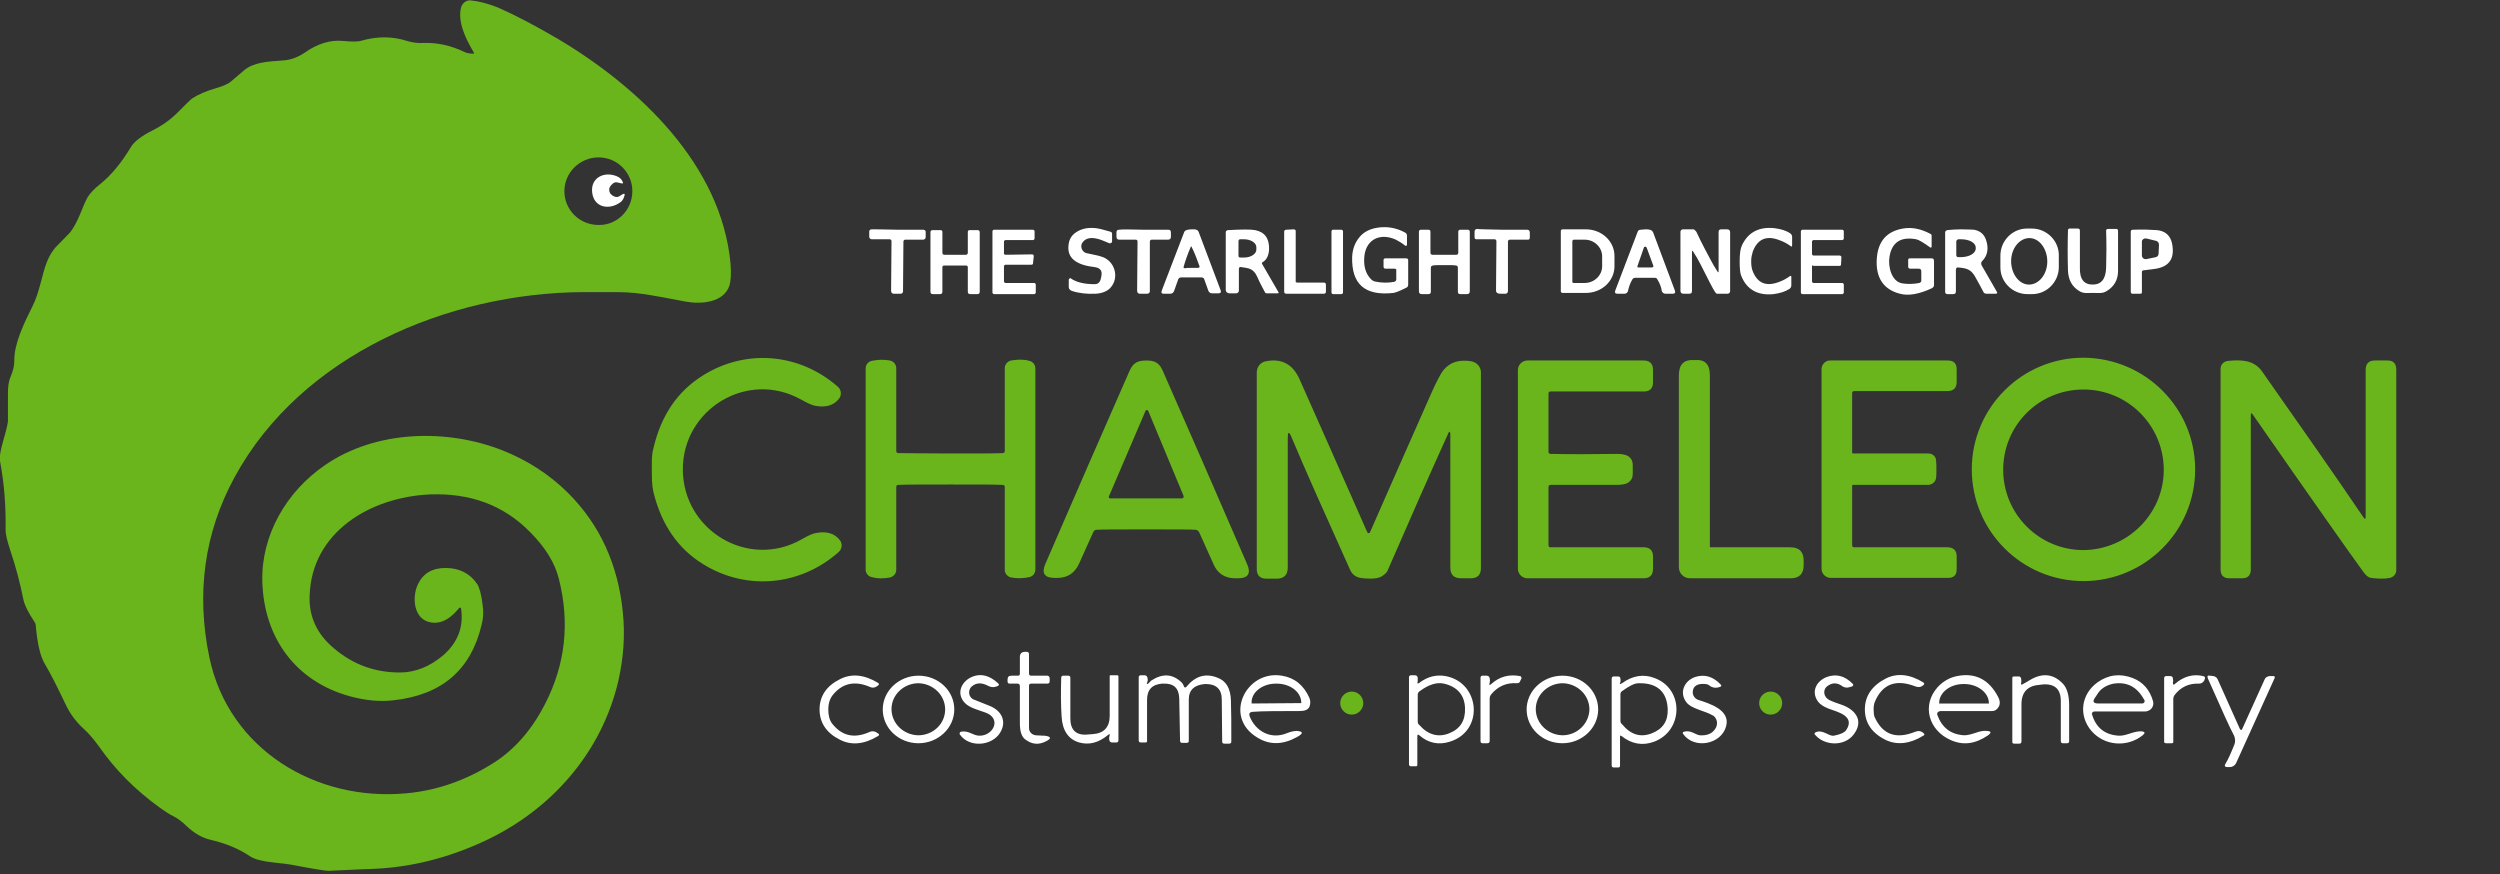 
<svg version="1.1" id="Layer_1" xmlns="http://www.w3.org/2000/svg" x="0" y="0" viewBox="0 0 629 220" style="enable-background:new 0 0 629 220" xml:space="preserve"><rect x="0" y="0" width="629" height="220" fill="#333333" stroke="none"/><style>.st0{fill:#6ab51c}.st1{fill:#fff}</style><path class="st0" d="M0 116v-1.5c.2-1.4.6-2.9 1-4.3.6-2 .9-3.4 1-4.2v-7.1c0-1.7.2-3.1.7-4.2.6-1.4.9-2.7.9-3.9C3.5 86.6 6 81.4 8.2 77c1.7-3.3 2.4-8.1 3.6-11.1.6-1.5 1.4-2.9 2.6-4.1 2.1-2.1 3.2-3.3 3.3-3.4 2.1-2.8 2.9-6.1 4.3-8.7.6-1 1.6-2.1 3.1-3.3 2.9-2.3 5.5-5.5 7.9-9.5.8-1.3 2.6-2.7 5.4-4.1 2.4-1.2 4.5-2.7 6.3-4.5 2-2 3.2-3.2 3.6-3.5 1.7-1.1 3.6-1.9 5.7-2.5 1.7-.5 3.1-1 4-1.7.1-.1 1.2-1 3.4-2.9 2.4-2 5.6-2.2 9.9-2.5 1.9-.1 3.8-.9 5.3-1.9 3.2-2.3 6.5-3.3 9.6-3 2.3.2 3.8.2 4.5 0 4.1-1.2 8-1.2 11.7 0 1.3.4 2.7.6 4.2.5 3.3-.1 6.8.6 10.3 2.3.4.2 1.1.4 2.1.4.3 0 .4-.1.2-.3-2-3.4-4.1-7.6-3.2-11.3.3-1.1 1.3-1.9 2.4-1.8 2.1.2 4.4.8 6.9 1.8 4.3 1.9 9.3 4.5 15.1 7.9 20.5 12.2 41.1 31.7 43.4 56.5.2 2.5.1 4.4-.3 5.6-1.4 4.2-7 4.7-10.9 4-4.6-.9-7.5-1.4-8.7-1.6-2.9-.5-5.7-.8-8.6-.8h-8.7c-33.8.2-70.8 15.7-87.6 46.6-7.6 14-9.7 29.2-6.3 45.4 4.9 23.1 26.8 36.2 49.5 34.1 7.8-.7 15.1-3.3 21.9-7.6 5.4-3.4 9.7-8.4 13-14.8 5.2-10.1 6.3-20.6 3.5-31.6-1-4-3.4-7.9-7.3-11.8-6.6-6.7-15-9.8-25.2-9.4-15 .7-29.7 9.5-30.2 25.5-.2 5.3 1.9 9.7 6.1 13.2 4.8 4.1 10.3 6.1 16.6 6.1 3.9 0 7.6-1.5 11-4.4 3.6-3.2 5.1-7.1 4.4-11.7 0-.2-.2-.3-.3-.2-.1 0-.1 0-.2.1-1.8 2.2-4.1 4.1-7.1 3.6-4.3-.7-4.8-6.2-3.3-9.5 1.3-2.8 3.6-4.2 7-4.2 3.5 0 6.2 1.4 8 4.1.5.8 1 2.5 1.3 5 .3 1.9.2 3.6-.2 5.1-2.7 11.5-10.1 17.8-22.3 19.1-3.5.4-7.1 0-10.8-1-13.6-3.7-21.7-14.6-22.1-28.9-.3-11.6 6-22.6 15.8-29.3 12.8-8.8 30.6-9.2 44.6-3.7 6.3 2.5 11.9 6.1 16.6 10.8 7.9 7.9 12.5 17.9 13.7 29.9.6 5.7.2 11.4-1.1 17.2-4.2 18.2-17 32.7-33.9 40.5-9.1 4.2-18.3 6.5-27.7 6.9-.9 0-4.7.2-11.4.5-.6 0-3.3-.4-8-1.3-1.9-.4-3.9-.6-5.8-.8-2.8-.3-4.7-.8-5.8-1.5-2.8-1.9-6.1-3.3-10-4.2-2.2-.5-4.2-1.7-6.1-3.5-1.1-1.1-2.2-1.9-3.2-2.4-1.1-.5-2.2-1.3-3.5-2.2-6.1-4.4-11.2-9.5-15.3-15.4-1.3-1.8-2.6-3.3-3.8-4.4-1.9-1.7-3.5-3.8-4.7-6.4-1.9-4-3.6-7.4-5.2-10.1-1.1-1.9-1.8-5-2.2-9.5 0-.3-.1-.6-.3-.9-1.6-2.4-2.5-4.2-2.8-5.6-.9-4.4-1.8-7.9-3.3-12.4-.8-2.4-1.2-4.1-1.2-5.2.1-5.7-.3-11.5-1.4-17.3zm159.1-67.9c0-4.7-3.8-8.5-8.5-8.5s-8.6 3.8-8.6 8.5 3.8 8.5 8.6 8.5c4.7.1 8.5-3.8 8.5-8.5z"/><path class="st1" d="M153.3 48c.1.7.6 1.2 1.4 1.5.4.1.7.1 1.1-.1l.8-.5c.5-.3.7-.1.5.4-.2.7-.5 1.2-.9 1.5-2.7 2.1-6.7 1.6-7.2-2.3s3.2-5.5 6.3-4.1c.5.2 1 .6 1.3 1.2.3.5.1.7-.4.5l-.9-.2c-.4-.1-.7 0-1 .2-.8.6-1.1 1.2-1 1.9zM272.3 61.1c-.5.8-.2 1.9.6 2.4.2.1.4.2.5.2 1.8.4 3 .6 3.5.8 3.6.9 4.9 5.4 2.4 8-.8.8-2 1.3-3.6 1.4-2.2.1-4.2-.1-6-.7-.5-.2-.8-.5-.8-1v-1.8c0-.2.2-.4.4-.4.1 0 .2 0 .2.1 1.3.9 3.3 1.4 5.9 1.4.9 0 1.4-.5 1.6-1.5l.1-.5c.3-1.4-.3-2.1-1.7-2.3-4.4-.5-6.6-2.1-6.6-4.8 0-1.8.6-3.1 2-4s3-1.2 4.9-1c.8.1 2 .4 3.7.9.3.1.4.3.4.5v1.9c0 .3-.2.5-.5.5h-.2c-1.4-.6-2.4-1-2.9-1.1-1.9-.5-3.2-.1-3.9 1zm78.5 6.5h-2.2c-.3 0-.5-.2-.5-.5v-1.7c0-.2.2-.4.4-.4h5.3c.3 0 .5.2.5.4v6.2c0 .4-.2.7-.5.8-1.6.8-2.6 1.2-3.2 1.3-7.2.8-10.6-2.2-10.4-9.1.1-1.9.7-3.6 1.9-5 1-1.2 2.5-2 4.4-2.3 2.4-.4 4.8 0 7 1.2.4.2.5.5.5.9v2c0 .5-.2.6-.6.3-.7-.6-1.5-1-2.2-1.4-3.7-1.7-7.3-.3-7.9 3.9-.3 2.6.2 4.6 1.7 6.1.2.2.5.4.8.5 1.8.4 3.5.4 5 .1.3-.1.5-.3.5-.6V68c.1-.2-.1-.4-.5-.4zm89.8-1.9c0 1 .1 1.7.3 2.3 1.2 3.3 3.5 4.2 6.8 2.9 1.1-.4 1.9-.9 2.6-1.4.3-.2.4-.1.4.2v2.1c0 .4-.2.7-.5.9-1.1.7-2.4 1.1-4 1.3-3.9.4-6.7-1.1-8.1-4.6-.3-.7-.4-1.9-.4-3.7 0-1.8.2-3.1.5-3.8 1.5-3.4 4.3-4.9 8.2-4.5 1.6.2 3 .6 4 1.3.3.2.5.5.5.9v2.1c0 .4-.2.4-.4.2-.7-.5-1.5-1-2.6-1.4-3.4-1.4-5.7-.4-6.9 2.8-.2.7-.4 1.4-.4 2.4zm42.1 1.9h-2.1c-.3 0-.5-.2-.5-.5v-1.7c0-.2.1-.4.4-.4h5.5c.4 0 .6.2.6.7v6c0 .4-.2.6-.5.8-3.2 1.5-5.9 2-8.1 1.4-4.2-1.1-6.1-4.1-5.8-8.8.3-4.4 2.5-6.9 6.6-7.6 2.3-.4 4.6.1 7 1.4.1.1.2.2.2.3v2.9c0 .1-.1.2-.2.2h-.1c-1.8-1.3-3-2-3.6-2.1-3.8-.7-6.1.7-6.7 4.4-.4 2.3.4 6.2 3.2 6.7 1.3.2 2.8.2 4.3-.1.3-.1.5-.3.5-.6v-2.3c0-.5-.2-.7-.7-.7zm35.3-.4c0 3.7-3 6.8-6.7 6.8h-1.2c-3.7 0-6.8-3-6.8-6.7v-3c0-3.7 3-6.8 6.7-6.8h1.2c3.7 0 6.8 3 6.8 6.7v3zm-7.5 4.4c2.5 0 4.6-2.6 4.6-5.8 0-3.2-2-5.9-4.5-5.9s-4.6 2.6-4.6 5.8c0 3.2 2 5.9 4.5 5.9zM225.9 57.8h6.4c.3 0 .6.2.6.5v1.4c0 .3-.3.6-.6.6h-4.5c-.3 0-.5.2-.5.5l-.1 12.5c0 .3-.2.6-.6.6h-1.8c-.3 0-.6-.3-.6-.7l.1-12.5c0-.3-.2-.5-.5-.5h-4.5c-.3 0-.6-.3-.6-.6v-1.4c0-.3.3-.5.6-.5.6 0 2.7 0 6.6.1zm14.3 6.3h2.8c.3 0 .5-.2.5-.5v-5.2c0-.4.2-.5.5-.5h2c.3 0 .5.2.5.5v15c0 .4-.2.6-.6.6h-1.8c-.4 0-.6-.2-.6-.6v-6.2c0-.2-.2-.4-.4-.4h-5.6c-.2 0-.4.2-.4.4v6.2c0 .4-.2.6-.6.6h-1.8c-.4 0-.6-.2-.6-.6v-15c0-.3.2-.5.5-.5h2c.4 0 .5.2.5.5v5.2c0 .3.2.5.5.5h2.6zm12.8 0 6.7-.1c.2 0 .4.2.4.4l-.2 1.9c0 .2-.2.3-.4.3H253c-.2 0-.4.2-.4.4v3.8c0 .2.2.4.4.4h7.2c.2 0 .4.2.4.4v2c0 .2-.2.4-.4.4h-10.1c-.2 0-.4-.2-.4-.4V58.2c0-.2.2-.4.4-.4h9.8c.2 0 .4.2.4.4V60c0 .2-.2.4-.4.4H253c-.2 0-.4.2-.4.4v3.1s.2.2.4.2zm34.8-6.3h6.1c.5 0 .7.2.7.7v1.1c0 .4-.2.7-.7.7h-4.1c-.3 0-.5.2-.5.5v12.5c0 .3-.3.6-.6.6h-2c-.3 0-.6-.3-.6-.7l.1-12.4c0-.3-.1-.5-.5-.5h-4.1c-.4 0-.7-.2-.7-.7v-1.1c0-.5.2-.7.7-.7.6-.1 2.6-.1 6.2 0zm12-.1c.6 0 1 0 1.2.1.3.1.5.3.6.6l5.5 14.6c.2.5 0 .8-.5.8H305c-.5 0-.8-.2-1-.7l-1-2.8c-.1-.4-.4-.5-.8-.5h-5c-.4 0-.7.2-.8.6l-1 2.8c-.2.5-.5.7-1 .7h-1.6c-.5 0-.7-.2-.5-.8l5.6-14.6c.1-.3.3-.5.6-.6.3-.1.7-.2 1.3-.2zm0 9.7h1.5c.4 0 .6-.2.5-.4-.6-1.7-1.2-3.3-2-4.9 0-.1-.1-.1-.1-.1s-.1 0-.1.1c-.7 1.6-1.3 3.3-1.8 5-.1.3.1.4.5.4.1-.1.6-.1 1.5-.1zm17.8-.9 4 6.9c.2.3.1.4-.2.4h-2.7c-.2 0-.3-.1-.4-.2-.7-1.3-1.4-2.6-2-4-1-2.1-2.1-2.1-4-2.4-.4-.1-.6.1-.6.5v5.4c0 .4-.3.7-.7.7h-1.7c-.5 0-.9-.4-.9-.8V58.5c0-.4.2-.5.5-.6 3.6-.2 5.9-.2 6.9 0 2.5.5 3.6 2.2 3.5 4.9-.1 1.5-.6 2.5-1.5 3.1-.3.1-.4.3-.2.6zm-6-5.8v3.7c0 .2.2.4.4.4h1c1.7 0 3.1-.9 3.1-2v-.6c0-1.1-1.4-2-3.1-2h-1c-.2 0-.4.2-.4.5zm14.8 10.4h6.7c.3 0 .5.2.5.5v1.8c0 .3-.2.5-.5.5h-9.5c-.3 0-.5-.2-.5-.5V58.3c0-.3.2-.5.5-.5l1.9-.1c.3 0 .5.2.5.4v12.5c-.1.3.1.5.4.5zm9-13.3h2.1c.2 0 .4.2.4.4v15.4c0 .2-.2.4-.4.4h-2.1c-.2 0-.4-.2-.4-.4V58.1c.1-.2.2-.3.4-.3zm28.1 6.3h2.9c.3 0 .5-.2.5-.5v-5.3c0-.3.2-.5.5-.5h1.9c.3 0 .5.2.5.5v15c0 .4-.2.7-.7.7h-1.7c-.4 0-.6-.2-.6-.6v-6c0-.4-.2-.6-.5-.6-.4-.1-1.3-.1-2.9-.1-1.5 0-2.5 0-2.9.1s-.5.3-.5.6v6c0 .4-.2.6-.6.6h-1.7c-.4 0-.7-.2-.7-.7v-15c0-.3.2-.5.5-.5h1.9c.3 0 .5.2.5.5v5.3c0 .3.2.5.5.5h3.1zm14.4-6.3h6.3c.4 0 .7.2.7.7v1.3c0 .4-.2.5-.5.5h-4.5c-.3 0-.5.2-.5.5v12.4c0 .4-.2.6-.5.7h-1c-.5 0-.8 0-1-.1-.3-.1-.5-.3-.5-.7l.1-12.4c0-.3-.2-.5-.5-.5h-4.5c-.4 0-.5-.2-.5-.6v-1.3c0-.4.2-.7.7-.7.4.1 2.5.1 6.2.2zm14.8.3c0-.2.2-.4.4-.4h5.9c4 0 7.2 3 7.2 6.7V67c0 3.7-3.2 6.7-7.2 6.7h-5.9c-.2 0-.4-.2-.4-.4V58.1zm2.9 2.6v10.2c0 .2.2.3.3.3h2.8c2.4 0 4.4-1.9 4.4-4.2v-2.5c0-2.3-2-4.2-4.4-4.2H396c-.2 0-.4.2-.4.4zm18.4-3c.3 0 .7 0 1.1.1s.6.3.8.6l5.5 14.7c.2.5 0 .8-.5.8H419c-.4 0-.8-.3-.9-.7-.1-.9-.5-1.9-1.1-2.9-.1-.3-.4-.4-.6-.4h-5c-.3 0-.5.1-.7.4-.6 1-.9 2-1.1 2.9-.1.4-.4.7-.9.7h-1.8c-.5 0-.7-.3-.5-.8l5.6-14.7c.1-.4.4-.6.8-.6.5 0 .8-.1 1.2-.1zm-2 9.2c-.1.2 0 .4.2.4h3.4c.2 0 .4-.2.4-.3v-.1l-1.7-4.6c-.1-.2-.3-.3-.5-.2-.1 0-.2.1-.2.2l-1.6 4.6zm18.3-1.7c.5 1 1.1 2 1.8 3.1.2.3.3.3.3-.1v-9.8c0-.5.2-.7.7-.7h1.4c.5 0 .8.2.8.8v14.8c0 .3-.3.6-.6.6H432c-.2 0-.4-.3-.6-.6-.4-.6-1.6-2.9-3.6-6.9-.5-1-1.1-2-1.8-3.1-.2-.3-.3-.3-.3.1v9.8c0 .5-.2.7-.7.7h-1.4c-.5 0-.8-.2-.8-.8V58.3c0-.3.3-.6.6-.6h2.7c.2 0 .4.3.7.6.3.7 1.4 3 3.5 6.9zm25.6 1.8v3.8c0 .2.2.4.4.4h7.2c.2 0 .4.2.4.4v2c0 .2-.2.4-.4.4h-10c-.2 0-.4-.2-.4-.4V58.2c0-.2.2-.4.4-.4h10c.2 0 .4.2.4.4V60c0 .2-.2.4-.4.4h-7.2c-.2 0-.4.2-.4.4v3.1c0 .2.2.4.4.4h6.6c.2 0 .4.2.4.4l-.1 1.9c0 .2-.2.3-.4.3h-6.6c-.1-.3-.3-.1-.3.1zm42.7-.2 3.8 6.6c.2.3.1.5-.3.5h-2.3c-.4 0-.7-.2-.8-.5-.6-1.1-1.2-2.3-1.9-3.5-1.1-2.1-2.2-2.4-4.3-2.6-.4-.1-.7.1-.7.6v5.4c0 .5-.2.7-.7.7H490c-.4 0-.6-.2-.6-.6V58.5c0-.3.2-.5.5-.6 1-.1 2.2-.2 3.4-.2 2 0 3.1.1 3.4.1 1.5.3 2.5 1.1 3 2.6.7 2.1.4 3.9-1 5.3-.3.3-.3.7-.1 1.1zm-6.4-6.1v3.5c0 .3.2.5.5.5h.6c2.1 0 3.7-.9 3.8-2.1v-.3c0-1.2-1.6-2.1-3.7-2.1h-.6c-.3 0-.5.2-.6.5zm34.3 10.9c2.2 0 3.3-1.4 3.4-4.2.1-3.2.1-6.3 0-9.3 0-.3.1-.5.5-.5h2.1c.2 0 .4.2.4.4v10.2c0 2.2-1 3.9-2.8 5-1.1.7-1.9.5-3.5.5s-2.4.2-3.5-.5c-1.8-1.1-2.7-2.8-2.8-5.1-.1-3.4-.1-6.8 0-10.2 0-.2.2-.4.4-.4h2.1c.3 0 .5.2.5.5v9.3c-.1 3 1.1 4.3 3.2 4.3zm12.4-3.1v5c0 .3-.1.4-.4.4h-2c-.2 0-.4-.2-.4-.4V58.3c0-.3.2-.5.5-.5 2.6-.1 4.6 0 6.1.1 2.1.2 3.4 1.4 3.8 3.4.7 3.6-.6 5.7-4 6.3-.5.1-1.5.2-3.1.4-.4 0-.5.2-.5.5zm0-4.2c0 .5.4.9.9.9h.2l2.4-.5c.4-.1.7-.4.7-.9l.1-2.2c0-.5-.3-.9-.7-1L540 60c-.5-.1-1 .2-1.1.7v3.6z"/><path class="st0" d="M552.3 118.1c0 15.5-12.6 28.1-28.1 28.1s-28.1-12.6-28.1-28.1S508.7 90 524.2 90c15.5.1 28.1 12.6 28.1 28.1zm-7.9.1c0-11.1-9-20.2-20.2-20.2s-20.2 9-20.2 20.2c0 11.1 9 20.2 20.2 20.2 11.1-.1 20.2-9.1 20.2-20.2zm-372.6 0c.1 15.3 16.5 25.1 29.9 17.5 1.7-1 2.9-1.5 3.6-1.6 2.7-.5 4.7.1 6 1.8.7.9.6 2.2-.3 3-9.6 8.5-23.1 9.8-34 3.1-6.4-3.9-10.6-10-12.6-18.2-.4-1.8-.4-3.6-.4-5.5 0-2-.1-3.7.4-5.5 1.9-8.2 6-14.3 12.4-18.3 10.8-6.8 24.3-5.7 34 2.8.9.8 1 2.1.3 3-1.3 1.7-3.3 2.3-6 1.8-.7-.1-1.8-.6-3.6-1.6-13.5-7.5-29.8 2.5-29.7 17.7zm67.3-4.1c6.9 0 11.3 0 13.2-.1.3 0 .5-.2.5-.5V92.6c0-.9.7-1.7 1.6-1.9 1.7-.3 3.3-.3 4.6.1.9.2 1.5 1 1.5 1.9v50.6c0 .9-.6 1.7-1.5 1.9-1.4.3-2.9.4-4.6.1-.9-.2-1.6-1-1.6-1.9v-20.9c0-.3-.2-.5-.5-.5-1.8-.1-6.2-.1-13.1-.1-6.9 0-11.3 0-13.2.1-.3 0-.5.2-.5.5v20.9c0 .9-.7 1.7-1.6 1.9-1.7.3-3.2.3-4.6-.1-.9-.2-1.5-1-1.5-1.9V92.7c0-.9.6-1.7 1.5-1.9 1.4-.3 2.9-.4 4.6-.1.9.2 1.6 1 1.6 1.9v20.9c0 .3.2.5.5.5 1.8 0 6.2.1 13.1.1zm49.3-23.4c2.2 0 3.3.6 4.2 2.7 6.5 14.8 13.6 31 21.2 48.6 1 2.3.2 3.5-2.3 3.5h-.7c-2.6 0-4.5-1.2-5.5-3.6l-3.6-8c-.2-.3-.4-.5-.8-.6-.9-.1-5-.1-12.5-.1s-11.6 0-12.5.1c-.4 0-.6.2-.8.5l-3.6 8c-1.1 2.4-2.9 3.6-5.5 3.6h-.7c-2.5 0-3.3-1.2-2.3-3.5 7.6-17.6 14.7-33.8 21.2-48.6.9-2 2-2.6 4.2-2.6zm-9.4 34.2c-.1.2 0 .4.2.5h18.2c.2 0 .4-.2.4-.4v-.2l-8.9-21.4c-.1-.2-.3-.3-.5-.2-.1 0-.2.1-.2.2l-9.2 21.5zm85.4-15.9c-4.5 9.9-9.6 21.5-15.3 34.6-.2.5-.8 1-1.6 1.5-1.3.7-4.1.5-5.2.3-1.2-.2-2.1-.9-2.6-2-6.4-14.2-11.4-25.4-14.8-33.5-.6-1.4-.9-1.3-.9.2v32.7c0 1.8-.9 2.8-2.8 2.8h-2.5c-1.7 0-2.5-.8-2.5-2.5V93.7c0-1.4 1-2.6 2.3-2.8 3.9-.8 6.8.7 8.5 4.6 4 8.9 9.6 21.7 17 38.4.1.2.3.3.5.2.1 0 .1-.1.2-.2 4.5-10.3 9.6-21.8 15.3-34.7 1.4-3.2 2.5-5.2 3.1-6 1.7-2.1 4-2.8 7.1-2.3 1.4.3 2.4 1.4 2.4 2.8v49.2c0 1.8-.9 2.6-2.6 2.6h-2.4c-1.8 0-2.7-.9-2.7-2.7V109c-.1-.5-.3-.5-.5 0zm46.4 9.1c0 1.6.1 2.4-1.1 3.3-.6.4-1.6.6-2.9.6h-16.7c-.3 0-.5.2-.5.5v14.7c0 .3.2.5.5.5h23.5c1.5 0 2.3.8 2.3 2.3v3.1c0 1.6-.8 2.4-2.4 2.4h-29.2c-1.3 0-2.4-1.1-2.4-2.4v-50c0-1.3 1.1-2.4 2.4-2.4h29.2c1.6 0 2.4.8 2.4 2.4v3.1c0 1.5-.8 2.3-2.3 2.3h-23.5c-.3 0-.5.2-.5.5v14.7c0 .3.2.5.5.5 5 .1 10.6.1 16.7 0 1.3 0 2.3.2 2.9.6 1.2.9 1.1 1.7 1.1 3.3zm19.7 19.6h19.9c2.3 0 3.4 1.1 3.4 3.4v1.1c0 2.2-1.1 3.3-3.3 3.3h-25.3c-1.5 0-2.8-1.2-2.8-2.8V94.4c0-2.7 1.3-4 3.9-3.8h.2c2.5-.2 3.7 1.1 3.7 3.8v43c0 .2.1.3.3.3zm56.7-19.6c0 .9 0 1.7-.1 2.2-.1.9-.9 1.6-1.9 1.7h-19c-.1 0-.2.1-.2.2v15c0 .3.2.5.5.5H490c1.5 0 2.3.8 2.3 2.3v3.2c0 1.5-.7 2.2-2.2 2.2h-29.5c-1.2 0-2.3-1-2.3-2.3V92.9c0-1.2 1-2.3 2.3-2.2h29.5c1.5 0 2.2.8 2.2 2.2v3.2c0 1.5-.8 2.3-2.3 2.3h-23.5c-.3 0-.5.2-.5.5v15c0 .1.1.2.2.2h19c1 0 1.8.7 1.9 1.6.1.7.1 1.5.1 2.4zm79.6-13.8c-.3-.5-.5-.4-.5.2v38.8c0 1.5-.8 2.2-2.2 2.2h-3.2c-1.5 0-2.2-.8-2.2-2.2V92.8c0-1.1.8-1.9 1.9-2 3.2-.3 6.4-.3 8.5 2.6 9.6 13.7 18.2 25.9 25.5 36.7.4.6.6.6.6-.2V93c0-1.5.8-2.3 2.3-2.3h3.2c1.5 0 2.2.8 2.2 2.3v50.5c0 .9-.7 1.7-1.6 1.9-1.5.3-3.1.2-4.8 0-.6-.1-1.2-.6-1.8-1.4-3.5-4.8-12.8-18-27.9-39.7z"/><path class="st1" d="M256 172h-2c-.3 0-.5-.2-.5-.5v-.5c0-.7.3-1 1-1h1.6c.4 0 .5-.2.5-.5v-4.2c0-.8.4-1.3 1.3-1.3h.4c.4 0 .6.2.6.6v4.9c0 .3.2.5.5.5h4.1c.3 0 .6.3.6.6v.8c0 .4-.2.6-.6.6h-4.1c-.3 0-.5.2-.5.5v10.7c0 1 .8 1.7 1.7 1.8 1.4.1 2.2.1 2.2.1 1.7.2 1.8.7.4 1.4-1.9 1-3.6.8-5.3-.5-.9-.7-1.3-2.1-1.3-4v-9.3c0-.5-.2-.7-.6-.7zm-47.6 6.5c0 1.5.3 2.7 1 3.6 2.4 3 5.4 3.8 9.3 2.1.8-.4 1.6-.2 2.3.4.3.2.2.4-.1.6-3.5 2.1-6.7 2.4-9.6.9-3.4-1.7-5.1-4.3-5.1-7.6s1.7-5.9 5.1-7.6c2.9-1.5 6.1-1.2 9.6.9.3.2.3.4.1.6-.7.6-1.4.8-2.2.4-3.8-1.6-6.9-.9-9.3 2.1-.7.9-1.1 2.1-1.1 3.6zm31.7 0c0 4.7-4.1 8.5-9 8.5-5 0-9-3.8-9-8.5s4.1-8.5 9-8.5c5 0 9 3.8 9 8.5zm-2.3 0c0-3.6-3-6.5-6.7-6.6-3.7 0-6.8 2.9-6.8 6.5s3 6.5 6.7 6.6c3.8 0 6.8-2.9 6.8-6.5zm6.7-5.8c-.8.7-.9 2-.2 2.8.2.2.4.4.7.5.5.2 1.8.7 4 1.6 3 1.2 4.4 3.9 2.6 6.8-2.1 3.3-7.7 3.8-10.1.4-.1-.2-.1-.4.1-.6 0 0 .1-.1.2-.1 2-.4 3.1 1.1 4.8 1 3.4-.1 5.4-4.3 1.4-5.8-1.9-.7-4.1-1.2-5.3-2.5-2.2-2.4-.8-5.5 2.1-6.6 2.1-.8 4.2-.2 6.2 1.6.5.4.4.7-.2.9-.8.3-1.5.2-2.1-.1-1.5-.8-2.9-1-4.2.1zm34.3 12.2c-2.4 2-4.8 2.6-7.3 1.9-2.7-.8-4.2-3-4.4-6.5-.2-2.9-.2-6.2-.1-9.8 0-.3.2-.5.5-.5h1.3c.3 0 .5.2.5.5v10.3c0 2.9 1.5 4.3 4.4 4l1.3-.1c2.8-.2 4.2-1.8 4.2-4.6v-10c0-.2.1-.2.2-.2h1.7c.2 0 .3.1.3.3v16.1c0 .3-.2.5-.5.5h-1.1c-.4 0-.6-.2-.7-.6-.1-.4 0-.8.1-1.3.1-.2-.1-.3-.4 0zm10.3-13.1c.3-.3.4-.5.6-.6 2.8-1.8 5.3-1.7 7.6.5.2.2.4.5.5.8.1.2.1.3.2.4.2.1.3.1.5-.1 2.2-2.7 4.8-3.5 7.8-2.3 2.2.8 3.3 2.7 3.4 5.7.1 2.7.1 6.2.1 10.4 0 .3-.2.5-.5.5H308c-.3 0-.5-.2-.5-.5l-.1-10.6c0-2.6-1.4-3.9-4-3.9h-.2c-2.7.2-4.1 1.5-4.1 3.9v10.5c0 .2-.2.4-.5.4h-1.2c-.3 0-.5-.2-.5-.5l-.2-10.7c-.1-2.6-1.4-3.8-4-3.7h-.3c-2.6.2-3.8 1.6-3.8 4.1v10.3c0 .3-.1.4-.4.4H287c-.3 0-.5-.2-.5-.5v-15.9c0-.3.2-.5.5-.5h1c.3 0 .6.2.7.6.1.4.1.7 0 1-.3.7-.1.8.4.3zm26 7.3c-.7.1-.9.4-.7 1.1 1.5 3.8 5.3 5.9 9.3 4.3 1-.4 1.9-.6 2.5-.6 1.7.1 1.8.6.2 1.5-3.6 2-6.9 2.1-10 .2-8.8-5.2-2.9-17.1 6.1-15.6 3.2.5 5.5 2.4 6.9 5.5.3.6.3 1.2.2 1.8-.2 1.4-1.5 1.6-2.7 1.6-5.2 0-9.2 0-11.8.2zm-.2-2.1 12.5-.1v-.1c0-2.7-2.8-4.8-6.2-4.8h-.2c-3.4 0-6.2 2.2-6.1 4.8v.2c-.1 0 0 0 0 0zm42.2-5.2c2.1-1.6 4.3-2.1 6.6-1.7 8.7 1.6 9.8 13.8 1.1 16.5-2.8.9-5.4.4-7.7-1.6-.3-.3-.5-.2-.5.2v7.2c0 .3-.1.4-.4.4H355c-.3 0-.5-.2-.5-.5v-21.9c0-.3.2-.5.5-.5h1c.4 0 .6.2.7.6v.9c-.2.6 0 .7.4.4zm7.5 12.7c2.8-1.1 4.1-3.2 4-6.3-.1-3.3-1.9-5.4-5.3-6.2-1.8-.4-3.8.2-6.1 1.9-.3.2-.5.5-.5.9v6.7c0 .4.1.7.4.9 2.2 2.5 4.8 3.2 7.5 2.1z"/><path class="st1" d="M375.2 172.1c2.1-1.9 4.5-2.5 7.2-2 .3 0 .4.3.4.5v.1l-.4.8c-.1.3-.4.4-.7.4-2.7-.2-4.9.8-6.6 2.9-.2.3-.3.6-.3.9v10.7c0 .4-.2.6-.6.6H373c-.3 0-.5-.2-.5-.5v-16c0-.3.2-.5.5-.5h1c.4 0 .7.2.8.6.1.4.1.8 0 1.2-.2.6 0 .7.4.3zm26.9 6.4c0 4.7-4.1 8.5-9 8.5-5 0-9-3.8-9-8.5s4.1-8.5 9-8.5c5 0 9 3.8 9 8.5zm-2.2 0c0-3.6-3-6.5-6.7-6.6-3.7 0-6.8 2.9-6.8 6.5s3 6.5 6.7 6.6c3.7 0 6.7-2.9 6.8-6.5zm8.2-6.6c2.6-1.9 5.4-2.4 8.2-1.3 7.4 2.7 7.3 13.2-.1 16-2.9 1.1-5.7.6-8.2-1.4-.3-.2-.4-.2-.4.2v7.3c0 .2-.2.4-.4.4H406c-.3 0-.5-.2-.5-.5v-21.9c0-.3.2-.5.5-.5h1.1c.4 0 .6.2.6.6.1.5 0 .8-.1 1.1-.2.2 0 .3.5 0zm7.5 12.6c2.8-1.1 4.1-3.1 4-6.1-.2-4.4-2.7-6.6-7.3-6.5-1.1 0-2.4.7-4.2 2-.3.2-.4.5-.4.8v6.6c0 .4.1.7.4.9 2.2 2.7 4.7 3.4 7.5 2.3z"/><path class="st1" d="M425.9 174c-.1.9.5 1.8 1.4 2.1 2.8.9 8.1 2.5 7 6.6-1.2 4.6-8 5.9-10.8 2-.2-.3-.2-.5.2-.6 1.7-.5 2.9.8 4 .9 1.8.1 3.1-.4 3.9-1.7.7-1.1.5-2.5-.6-3.3h-.1c-1.7-1.1-5.3-1.6-6.6-3.3-1.9-2.5-.5-5.5 2.3-6.4 2.3-.7 4.4-.1 6.3 1.9.3.3.2.5-.1.6-1 .4-2 .3-2.8-.4-.3-.2-.6-.3-.9-.3-2-.2-3.1.5-3.2 1.9zm38.6 9.7c2.4-3.6-2.3-4.6-4.4-5.4-1.3-.5-2.2-1.1-2.7-1.8-1.8-2.5-.4-5.2 2.3-6.2 2.3-.8 4.4-.3 6.4 1.7.3.3.2.5-.1.7l-.7.2c-.6.2-1.2.1-1.7-.2-1.3-1-2.6-1-3.8-.1-.9.6-1.1 1.9-.4 2.8.2.3.5.5.8.7.8.4 1.9.8 3.4 1.3 3.4 1.3 5.4 4.1 2.7 7.5-2.4 3-7.3 2.7-9.6 0-.3-.3-.2-.5.2-.7 1.8-.7 3.2 1.1 4.5.9 1.6-.3 2.7-.8 3.1-1.4zm6.9-5.2c0 .9.1 1.5.2 1.8 2 4.5 5.4 5.8 10.3 3.8.8-.3 1.5-.2 2.1.4.3.2.2.5-.1.6-3.4 2.1-6.6 2.4-9.4 1.1-3.5-1.7-5.3-4.3-5.3-7.7s1.8-6 5.3-7.8c2.8-1.4 6-1.1 9.4 1 .3.2.3.4.1.6-.6.6-1.3.7-2.1.4-4.9-1.9-8.3-.6-10.2 3.9-.2.5-.3 1.1-.3 1.9zm16.6.5c-.4 0-.6.3-.6.6v.2c1.2 3.3 3.4 5 6.8 5.2.7 0 1.6-.2 2.8-.6 1.1-.4 2.1-.6 2.9-.5 1.1.1 1.2.4.3 1.1-3.2 2.2-6.3 2.6-9.4 1.2-5.5-2.4-7.4-8.7-3.3-13.3 1.3-1.4 2.9-2.4 4.9-2.8 4.5-.9 8 .8 10.3 5.2.7 1.3.6 2.4-.5 3.3-.3.2-.6.3-1 .3H488v.1zm-.1-2h12.5v-.1c0-2.6-2.8-4.8-6.2-4.8h-.2c-3.4 0-6.2 2.2-6.1 4.9-.1-.1-.1-.1 0 0-.1 0 0 0 0 0zm21.1-4.9c.6-.3 1.2-.7 1.9-1.1 3.1-1.8 5.9-1.4 8.2 1.1 1 1.1 1.5 2.9 1.5 5.4v9c0 .3-.2.5-.5.5H519c-.3 0-.5-.2-.5-.5v-10.1c0-3-1.5-4.4-4.5-4.2l-.8.1c-3 .2-4.6 1.8-4.6 4.9v9.4c0 .3-.2.5-.5.5h-1.3c-.3 0-.5-.1-.5-.4v-16.1c0-.3.1-.4.5-.4h1.2c.2 0 .4.2.5.4.1.5.1 1 0 1.3s.1.5.5.2zm17.4 7.8c1 3.2 3.2 5 6.7 5.2 1.9.1 3.7-1.2 5.7-1.1.9.1 1 .4.3 1-3.9 3.1-9.6 2.7-12.9-1.1-3.3-3.9-2.6-9.2 1.5-12.2 2.8-2 5.8-2.3 8.9-1.1 2.6 1 4.3 3 5.1 5.8.3 1.1-.3 2.2-1.4 2.5-.2.1-.4.1-.6.1H527c-.4 0-.7.3-.7.7.1 0 .1.1.1.2zm.8-4.5c-.8 1.1-.6 1.6.8 1.6h11c.3 0 .6-.3.6-.6 0-.1 0-.2-.1-.3-1.8-3.3-4.3-4.6-7.7-4.1-1.5.3-2.9 1-3.8 2.2l-.8 1.2zm20.1-3.4c2.1-1.8 4.5-2.5 7-1.9.5.1.6.4.4.8l-.1.3c-.3.5-.7.8-1.3.8-2.5-.1-4.6.8-6.2 2.9-.2.3-.3.6-.3.9v10.9c0 .2-.2.3-.3.3H545c-.3 0-.5-.1-.5-.4v-16c0-.3.2-.5.5-.5h1c.4 0 .7.2.7.6.1.4.1.8 0 1.1 0 .5.2.6.6.2zm16.8 11.5 5.7-12.6c.2-.5.7-.7 1.2-.8h1c.3 0 .4.2.3.5l-9.7 21.4c-.3.6-.9 1-1.6 1h-.6c-.6 0-.8-.3-.5-.8.7-1.1 1.4-2.7 2.2-4.7.4-.9.3-1.9-.2-2.8-.7-1.2-2.8-5.9-6.4-14-.2-.6-.1-.8.5-.7l.9.1c.5.1.9.4 1.1.9l5.6 12.5c.3.2.4.2.5 0z"/><circle class="st0" cx="340.1" cy="176.9" r="2.9"/><circle class="st0" cx="445.5" cy="176.9" r="2.9"/></svg>
